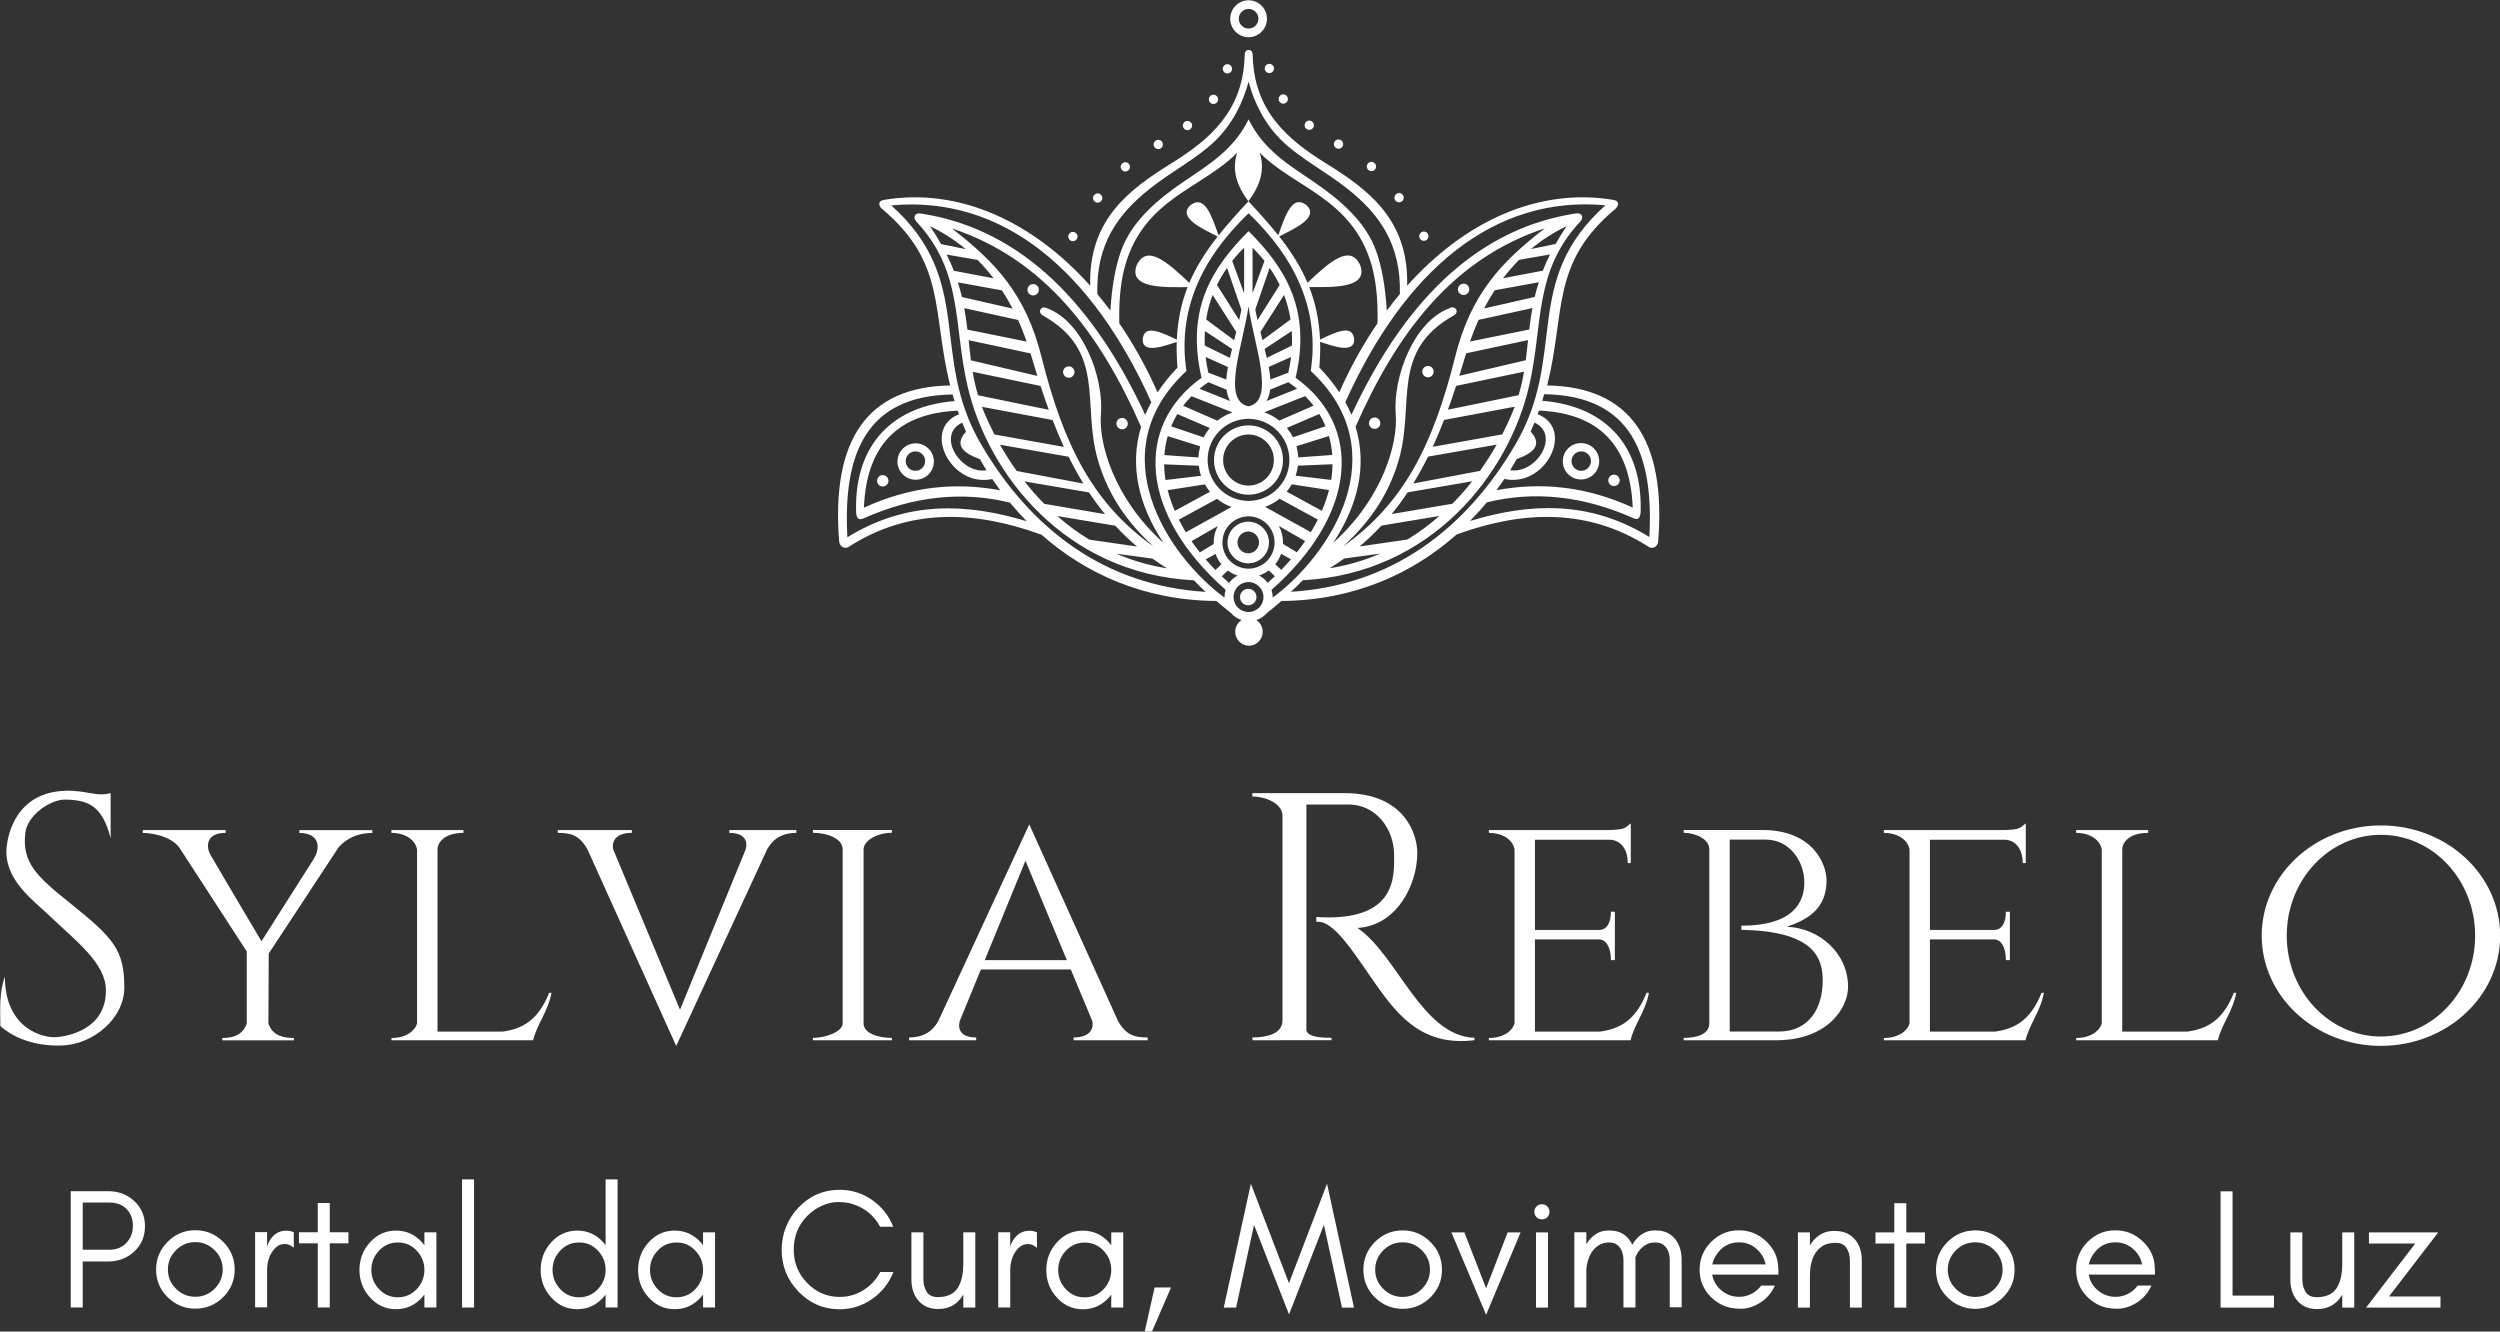 <?xml version="1.0" encoding="UTF-8"?>
<!DOCTYPE svg PUBLIC "-//W3C//DTD SVG 1.1//EN" "http://www.w3.org/Graphics/SVG/1.1/DTD/svg11.dtd">
<!-- Creator: CorelDRAW X6 -->
<svg xmlns="http://www.w3.org/2000/svg" xml:space="preserve" width="285.58mm" height="152.103mm" version="1.1" style="shape-rendering:geometricPrecision; text-rendering:geometricPrecision; image-rendering:optimizeQuality; fill-rule:evenodd; clip-rule:evenodd"
viewBox="0 0 28558 15210"
 xmlns:xlink="http://www.w3.org/1999/xlink">
 <rect x="0" y="0" width="28558" height="15210" fill="#333333" stroke="none"/>
 <defs>
  <style type="text/css">
   <![CDATA[
    .fil0 {fill:#FEFEFE}
   ]]>
  </style>
 </defs>
 <g id="Layer_x0020_1">
  <path id="_86303344" class="fil0" d="M18060 5061c115,0 208,93 208,208 0,115 -93,208 -208,208 -115,0 -208,-93 -208,-208 0,-115 93,-208 208,-208zm-17115 9215l0 -539 308 0c81,0 145,25 193,74 48,49 72,114 72,192 0,78 -25,143 -76,196 -50,51 -113,77 -189,77l-308 0zm711 -269c0,-117 -41,-213 -124,-289 -81,-74 -180,-111 -298,-111l-426 0 0 1328 137 0 0 -525 289 0c118,0 217,-37 298,-112 83,-77 124,-173 124,-290zm888 495c0,85 -31,157 -92,219 -61,61 -135,92 -221,92 -86,0 -159,-31 -221,-92 -61,-61 -92,-134 -92,-219 0,-86 31,-159 92,-221 61,-61 135,-92 221,-92 86,0 159,31 221,92 61,61 92,135 92,221zm137 0c0,-124 -44,-229 -132,-317 -88,-88 -194,-132 -317,-132 -124,0 -229,44 -317,132 -88,88 -132,194 -132,317 0,124 44,230 132,316 89,87 194,131 317,131 123,0 229,-44 317,-131 88,-87 132,-192 132,-316zm675 -248l0 -178c-27,-12 -56,-18 -86,-18 -96,0 -167,53 -213,160l-6 35 0 -178 -137 0 0 859 137 0 0 -430c0,-71 16,-134 49,-190 17,-29 38,-54 63,-74 25,-20 56,-30 91,-30 36,0 69,14 101,43zm59 -51l215 0 0 732 137 0 0 -732 213 0 0 -127 -213 0 0 -334 -137 0 0 334 -215 0 0 127zm1433 303c0,84 -29,157 -87,219 -58,62 -130,94 -216,94 -86,0 -157,-31 -216,-94 -58,-62 -87,-135 -87,-219 0,-84 29,-157 87,-219 58,-62 130,-94 216,-94 86,0 157,31 216,94 58,62 87,135 87,219zm137 430l0 -859 -137 0 0 147c-8,-10 -16,-20 -24,-30 -81,-91 -181,-137 -300,-137 -119,0 -219,46 -300,137 -79,89 -118,193 -118,312 0,120 39,224 118,312 81,91 181,137 300,137 119,0 219,-46 300,-137 8,-10 17,-20 24,-30l0 147 137 0zm430 0l0 -1464 -137 0 0 1464 137 0zm1503 -430c0,84 -29,157 -87,219 -58,62 -130,94 -216,94 -86,0 -157,-31 -216,-94 -58,-62 -87,-135 -87,-219 0,-84 29,-157 87,-219 58,-62 130,-94 216,-94 86,0 157,31 216,94 58,62 87,135 87,219zm137 430l0 -1464 -137 0 0 752c-8,-10 -16,-20 -24,-30 -81,-91 -181,-137 -300,-137 -119,0 -219,46 -300,137 -79,89 -118,193 -118,312 0,120 39,224 118,312 81,91 181,137 300,137 119,0 219,-46 300,-137 8,-10 17,-20 24,-30l0 147 137 0zm976 -430c0,84 -29,157 -87,219 -58,62 -130,94 -216,94 -86,0 -157,-31 -216,-94 -58,-62 -87,-135 -87,-219 0,-84 29,-157 87,-219 58,-62 130,-94 216,-94 86,0 157,31 216,94 58,62 87,135 87,219zm137 430l0 -859 -137 0 0 147c-8,-10 -16,-20 -24,-30 -81,-91 -181,-137 -300,-137 -119,0 -219,46 -300,137 -79,89 -118,193 -118,312 0,120 39,224 118,312 81,91 181,137 300,137 119,0 219,-46 300,-137 8,-10 17,-20 24,-30l0 147 137 0zm2038 -406l-150 0c-46,86 -110,155 -192,207 -83,52 -173,78 -272,78 -145,0 -270,-54 -374,-162 -101,-105 -151,-231 -151,-379 0,-149 50,-276 151,-381 48,-49 103,-89 167,-118 64,-29 126,-44 187,-44 61,0 115,7 161,21 142,42 249,129 321,261l150 0c-50,-126 -131,-228 -242,-306 -111,-77 -235,-116 -371,-116 -184,0 -341,68 -470,203 -60,62 -107,135 -141,218 -34,83 -51,170 -51,263 0,186 64,345 191,478 130,135 287,203 470,203 135,0 260,-39 373,-118 112,-78 193,-181 242,-307zm798 259l0 147 137 0 0 -859 -137 0 0 359c0,119 -22,213 -66,280 -45,67 -120,101 -226,101 -59,0 -101,-20 -126,-60 -25,-40 -38,-88 -38,-143l0 -537 -137 0 0 537c0,100 27,181 81,244 54,63 129,95 225,95 127,0 223,-55 287,-165zm841 -534l0 -178c-27,-12 -56,-18 -86,-18 -96,0 -167,53 -213,160l-6 35 0 -178 -137 0 0 859 137 0 0 -430c0,-71 16,-134 49,-190 17,-29 38,-54 63,-74 25,-20 56,-30 91,-30 36,0 69,14 101,43zm849 252c0,84 -29,157 -87,219 -58,62 -130,94 -216,94 -86,0 -157,-31 -216,-94 -58,-62 -87,-135 -87,-219 0,-84 29,-157 87,-219 58,-62 130,-94 216,-94 86,0 157,31 216,94 58,62 87,135 87,219zm137 430l0 -859 -137 0 0 147c-8,-10 -16,-20 -24,-30 -81,-91 -181,-137 -300,-137 -119,0 -219,46 -300,137 -79,89 -118,193 -118,312 0,120 39,224 118,312 81,91 181,137 300,137 119,0 219,-46 300,-137 8,-10 17,-20 24,-30l0 147 137 0zm545 -230l-187 0 -113 506 82 0 219 -506zm1952 230l139 0 -308 -1415 -435 1136 -435 -1136 -310 1415 141 0 205 -945 400 1023 398 -1023 207 945zm1007 -433c0,85 -31,157 -92,219 -61,61 -135,92 -221,92 -86,0 -159,-31 -221,-92 -61,-61 -92,-134 -92,-219 0,-86 31,-159 92,-221 61,-61 135,-92 221,-92 86,0 159,31 221,92 61,61 92,135 92,221zm137 0c0,-124 -44,-229 -132,-317 -88,-88 -194,-132 -317,-132 -124,0 -229,44 -317,132 -88,88 -132,194 -132,317 0,124 44,230 132,316 89,87 194,131 317,131 123,0 229,-44 317,-131 88,-87 132,-192 132,-316zm504 515l394 -941 -148 0 -246 638 -248 -638 -148 0 396 941zm699 -1238c-17,-17 -37,-25 -62,-25 -24,0 -45,8 -61,25 -17,17 -25,37 -25,61 0,24 8,45 25,62 17,17 37,25 61,25 24,0 45,-8 62,-25 17,-17 25,-37 25,-62 0,-24 -8,-45 -25,-61zm8 1156l0 -859 -137 0 0 859 137 0zm1390 -4l137 0 0 -537c0,-97 -24,-177 -71,-238 -24,-31 -54,-56 -91,-75 -36,-19 -85,-28 -144,-28 -60,0 -112,16 -157,49 -41,29 -74,68 -101,115 -10,-21 -22,-42 -36,-60 -24,-31 -54,-56 -91,-75 -36,-19 -85,-28 -144,-28 -60,0 -112,16 -157,49 -39,28 -71,64 -97,108l0 -137 -137 0 0 859 137 0 0 -440c7,-70 25,-129 53,-177 21,-36 49,-66 84,-90 35,-23 73,-35 113,-35 40,0 70,6 90,19 56,35 84,98 84,186l0 537 137 0 0 -537c0,-11 0,-22 -1,-33 7,-17 14,-33 22,-47 21,-36 49,-66 84,-90 35,-23 73,-35 113,-35 40,0 70,6 90,19 56,35 84,98 84,186l0 537zm1240 -445c0,-118 -45,-220 -136,-307 -89,-85 -193,-127 -313,-127 -124,0 -229,44 -317,132 -88,88 -132,194 -132,317 0,124 44,230 132,316 41,40 89,72 143,96 54,23 119,35 195,35 76,0 151,-24 225,-71 74,-48 129,-112 165,-194l-156 0c-30,40 -67,72 -112,95 -45,23 -92,34 -142,34 -73,0 -140,-24 -199,-72 -59,-47 -94,-108 -107,-182l756 0 0 -72zm-144 -45l-609 0c8,-36 21,-70 41,-101 64,-101 152,-151 264,-151 73,0 138,23 194,70 58,48 95,109 110,182zm962 494l137 0 0 -537c0,-100 -26,-180 -78,-241 -26,-31 -58,-55 -96,-72 -38,-18 -87,-26 -148,-26 -61,0 -115,16 -162,48 -44,30 -81,69 -109,117l0 -148 -137 0 0 859 137 0 0 -359c0,-109 20,-196 61,-261 23,-36 52,-65 89,-87 36,-22 84,-33 143,-33 59,0 101,20 126,60 25,40 38,88 38,143l0 537zm293 -732l215 0 0 732 137 0 0 -732 213 0 0 -127 -213 0 0 -334 -137 0 0 334 -215 0 0 127zm1452 299c0,85 -31,157 -92,219 -61,61 -135,92 -221,92 -86,0 -159,-31 -221,-92 -61,-61 -92,-134 -92,-219 0,-86 31,-159 92,-221 61,-61 135,-92 221,-92 86,0 159,31 221,92 61,61 92,135 92,221zm137 0c0,-124 -44,-229 -132,-317 -88,-88 -194,-132 -317,-132 -124,0 -229,44 -317,132 -88,88 -132,194 -132,317 0,124 44,230 132,316 89,87 194,131 317,131 123,0 229,-44 317,-131 88,-87 132,-192 132,-316zm1601 -16c0,-118 -45,-220 -136,-307 -89,-85 -193,-127 -313,-127 -124,0 -229,44 -317,132 -88,88 -132,194 -132,317 0,124 44,230 132,316 41,40 89,72 143,96 54,23 119,35 195,35 76,0 151,-24 225,-71 74,-48 129,-112 165,-194l-156 0c-30,40 -67,72 -112,95 -45,23 -92,34 -142,34 -73,0 -140,-24 -199,-72 -59,-47 -94,-108 -107,-182l756 0 0 -72zm-144 -45l-609 0c8,-36 21,-70 41,-101 64,-101 152,-151 264,-151 73,0 138,23 194,70 58,48 95,109 110,182zm1033 357l0 -1191 -137 0 0 1328 68 0 68 0 474 0 0 -137 -474 0zm1253 -10l0 147 137 0 0 -859 -137 0 0 359c0,119 -22,213 -66,280 -45,67 -120,101 -226,101 -59,0 -101,-20 -126,-60 -25,-40 -38,-88 -38,-143l0 -537 -137 0 0 537c0,100 27,181 81,244 54,63 129,95 225,95 127,0 223,-55 287,-165zm273 147l849 0 0 -127 -588 0 562 -732 -791 0 0 127 529 0 -562 732zm-25766 -5366c-98,-379 -267,-433 -519,-437 -169,-2 -432,178 -455,381 -37,333 118,488 511,801 501,400 620,538 620,965 0,355 -359,653 -718,662 -347,9 -572,-111 -698,-221 -1,-195 -15,-383 52,-566 0,608 452,702 585,692 111,-8 569,-76 569,-533 0,-313 -337,-560 -657,-866 -174,-167 -515,-406 -477,-775 15,-145 111,-624 672,-641 242,-7 358,73 516,26l0 511zm13947 2284l0 27 -901 1 -3 -32c156,0 344,-38 344,-195l0 -2336c0,-148 -204,-222 -344,-222l0 -38c380,0 725,0 1052,0 693,0 832,476 832,681 0,375 -240,833 -683,859 459,315 734,1233 1336,1255l0 27c-594,75 -878,-284 -1133,-647 -254,-363 -479,-732 -673,-704l0 -56c931,60 888,-477 888,-709 0,-297 -206,-576 -519,-576 -198,0 -327,0 -483,0l0 2575c10,90 215,90 285,90zm4023 -2374l0 32c119,0 293,63 293,189l0 1988c0,133 -161,166 -293,166l0 27 1053 0c605,0 825,-381 825,-609 0,-386 -327,-672 -700,-688 249,-83 454,-212 454,-531 0,-174 -146,-574 -736,-574 -279,0 -572,0 -896,0zm526 2302l0 -2192c133,0 243,0 411,0 266,0 441,237 441,490 0,198 -95,493 -719,493l0 48c859,13 929,345 929,582 0,306 -152,579 -498,579 -188,0 -319,0 -564,0zm7439 -2354c752,0 1362,564 1362,1259 0,695 -610,1259 -1362,1259 -752,0 -1362,-564 -1362,-1259 0,-695 610,-1259 1362,-1259zm0 107c594,0 1076,516 1076,1152 0,636 -482,1152 -1076,1152 -594,0 -1076,-516 -1076,-1152 0,-636 482,-1152 1076,-1152zm-10190 2320l0 27 1618 0c45,-187 170,-325 210,-542l-27 0c-130,328 -320,413 -531,443l-744 0 0 -1053 734 0c76,0 134,87 134,237l45 0 0 -553 -45 0c0,131 -51,208 -134,208l-734 0 0 -1031 0 0 847 0c128,0 213,102 213,267l35 0 0 -453c-65,45 -47,76 -289,76l-763 0 0 0 -569 0 0 32c158,0 273,79 293,189l0 1988c-19,74 -114,166 -293,166zm4512 0l0 27 1618 0c45,-187 170,-325 210,-542l-27 0c-130,328 -320,413 -531,443l-744 0 0 -1053 734 0c76,0 134,87 134,237l45 0 0 -553 -45 0c0,131 -51,208 -134,208l-734 0 0 -1031 0 0 847 0c128,0 213,102 213,267l35 0 0 -453c-65,45 -47,76 -289,76l-763 0 0 0 -569 0 0 32c158,0 273,79 293,189l0 1988c-19,74 -114,166 -293,166zm-12234 0l0 27 902 0 0 -27c-162,0 -323,-54 -323,-166l0 -1988c0,-98 154,-189 323,-189l0 -32 -902 0 0 32c160,0 340,64 340,189l0 1988c0,94 -192,166 -340,166zm2471 -2438l-1038 2244c-39,70 -122,189 -334,189l0 32 766 0 0 -32c-164,0 -216,-83 -187,-189l241 -588 1027 0 245 588c14,53 8,189 -213,189l0 32 846 0 0 -32c-146,0 -245,-23 -339,-189l-1013 -2244zm-508 1550l465 -1136 473 1136 -938 0zm-3524 979l1038 -2244c39,-70 122,-189 334,-189l0 -32 -766 0 0 32c164,0 216,83 187,189l-750 1831 -763 -1831c-14,-53 -8,-189 213,-189l0 -32 -846 0 0 32c146,0 245,23 339,189l1013 2244zm15992 -91l0 27 1618 0c45,-187 170,-325 210,-542l-27 0c-130,328 -320,413 -531,443l-744 0 0 -2081c0,-75 74,-189 296,-189l0 -32 -823 0 0 32c158,0 273,79 293,189l0 1988c-19,74 -114,166 -293,166zm-19245 0l0 27 1618 0c45,-187 170,-325 210,-542l-27 0c-130,328 -320,413 -531,443l-744 0 0 -2081c0,-75 74,-189 296,-189l0 -32 -823 0 0 32c158,0 273,79 293,189l0 1988c-19,74 -114,166 -293,166zm-2841 -2342l0 -32 947 0 0 32c-235,0 -222,168 -173,252 173,297 368,625 582,986 273,-430 433,-682 594,-936 91,-144 59,-301 -161,-301l0 -32 833 0 0 32c-222,0 -340,112 -385,164l-798 1213 -4 799c31,90 99,166 291,166l0 27 -818 0 0 -27c139,0 236,-41 280,-166l0 -822c-257,-396 -498,-768 -763,-1176 -101,-156 -367,-179 -424,-179zm8829 -4450c-115,0 -208,93 -208,208 0,115 93,208 208,208 115,0 208,-93 208,-208 0,-115 -93,-208 -208,-208zm-376 363c-36,0 -65,29 -65,65 0,36 29,65 65,65 36,0 65,-29 65,-65 0,-36 -29,-65 -65,-65zm2734 -653c-36,0 -65,29 -65,65 0,36 29,65 65,65 36,0 65,-29 65,-65 0,-36 -29,-65 -65,-65zm-609 -589c-36,0 -65,29 -65,65 0,36 29,65 65,65 36,0 65,-29 65,-65 0,-36 -29,-65 -65,-65zm-407 -940c-36,0 -65,29 -65,65 0,36 29,65 65,65 36,0 65,-29 65,-65 0,-36 -29,-65 -65,-65zm2461 -3242c-116,0 -210,95 -210,211 0,116 94,211 210,211 116,0 210,-95 210,-211 0,-116 -94,-211 -210,-211zm0 323c-62,0 -112,-50 -112,-112 0,-62 50,-112 112,-112 62,0 112,50 112,112 0,62 -50,112 -112,112zm-2007 2323c-29,0 -53,24 -53,53 0,29 24,53 53,53 29,0 53,-24 53,-53 0,-29 -24,-53 -53,-53zm283 -440c-29,0 -53,24 -53,53 0,29 24,53 53,53 29,0 53,-24 53,-53 0,-29 -24,-53 -53,-53zm316 -356c-29,0 -53,24 -53,53 0,29 24,53 53,53 29,0 53,-24 53,-53 0,-29 -24,-53 -53,-53zm376 -256c-29,0 -53,24 -53,53 0,29 24,53 53,53 29,0 53,-24 53,-53 0,-29 -24,-53 -53,-53zm334 -216c-29,0 -53,24 -53,53 0,29 24,53 53,53 29,0 53,-24 53,-53 0,-29 -24,-53 -53,-53zm297 -299c-29,0 -53,24 -53,53 0,29 24,53 53,53 29,0 53,-24 53,-53 0,-29 -24,-53 -53,-53zm159 -349c-29,0 -53,24 -53,53 0,29 24,53 53,53 29,0 53,-24 53,-53 0,-29 -24,-53 -53,-53zm241 4126c-218,1 -394,178 -394,396 0,218 176,395 394,396 218,-1 394,-178 394,-396 0,-218 -176,-395 -394,-396zm0 688c-161,-1 -290,-132 -290,-292 0,-161 130,-291 290,-292 161,1 290,132 290,292 0,161 -130,291 -290,292zm-3381 -1041c-998,15 -1252,689 -1201,1631 683,-421 1366,-389 2049,-183 -68,-69 -132,-140 -193,-213 -537,-131 -1094,-77 -1673,181 -46,20 -75,11 -83,-63 -26,-719 356,-1214 1124,-1278 -8,-25 -15,-49 -22,-74zm1007 1599c-769,-279 -1503,-294 -2178,132 -43,39 -108,22 -123,-43 -97,-1178 326,-1775 1267,-1791 -211,-844 -39,-1399 -782,-2020 -34,-33 -49,-89 27,-100 858,-143 1699,248 2355,981 -21,-754 444,-1099 928,-1399 437,-271 820,-597 836,-1230 0,-66 38,-64 46,-64 8,0 46,-2 46,64 16,633 399,960 836,1230 484,300 949,645 928,1399 655,-733 1496,-1124 2355,-981 76,11 60,68 27,100 -744,621 -571,1176 -782,2020 942,16 1364,613 1267,1791 -15,66 -80,82 -123,43 -676,-426 -1410,-411 -2178,-132 -500,443 -1168,754 -2001,760 -53,46 -108,91 -165,136 -33,38 -75,66 -123,82 44,28 73,78 73,134 0,87 -70,158 -157,159 -87,-1 -157,-72 -157,-159 0,-56 29,-106 73,-134 -48,-16 -91,-44 -123,-82 -57,-45 -112,-90 -165,-136 -833,-6 -1501,-317 -2001,-760zm2374 -5169c-63,233 -179,478 -387,679 -202,194 -494,345 -741,541 -365,290 -614,633 -599,1203 51,61 101,124 149,189 18,-281 58,-503 123,-684 122,-339 419,-590 732,-801 267,-181 556,-354 724,-700 168,345 457,519 724,700 312,211 610,463 732,801 65,180 105,403 123,684 49,-65 98,-128 149,-189 15,-570 -234,-914 -599,-1203 -247,-196 -539,-347 -741,-541 -209,-201 -324,-445 -387,-679zm0 1363c-124,133 -239,260 -342,390 -83,-239 -163,-468 -321,-345 -161,147 170,282 310,358 -132,168 -243,340 -323,529 -251,-238 -487,-448 -602,-200 -100,273 341,249 582,249 -70,179 -113,375 -123,600 -191,-92 -369,-174 -390,-8 -8,179 252,78 389,34 -3,92 0,190 9,293 -89,93 -165,187 -228,283 -126,-285 -273,-549 -437,-789 -6,-268 17,-486 69,-668 221,-760 876,-873 1278,-1281 -67,202 -1,383 127,554 124,133 239,260 342,390 83,-239 163,-468 321,-345 161,147 -170,282 -310,358 132,168 243,340 323,529 251,-238 487,-448 602,-200 100,273 -341,249 -582,249 70,179 113,375 123,600 191,-92 369,-174 390,-8 8,179 -252,78 -389,34 3,92 0,190 -9,293 89,93 165,187 228,283 126,-285 273,-549 437,-789 6,-268 -17,-486 -69,-668 -221,-760 -876,-873 -1278,-1281 67,202 1,383 -127,554zm0 138c-545,524 -812,1116 -709,1800 -998,930 -216,2110 435,2590l0 -6c0,-29 4,-57 13,-83 -986,-871 -1044,-1872 -275,-2423 -184,-786 125,-1263 537,-1675 412,412 721,889 537,1675 769,551 711,1552 -275,2423 8,26 13,54 13,83l0 6c651,-481 1433,-1661 435,-2590 103,-684 -164,-1276 -709,-1800zm0 1062c-57,421 -316,1081 0,1142 316,-61 57,-722 0,-1142zm0 1285c-258,1 -467,211 -467,469 0,258 209,468 467,469 258,-1 467,-211 467,-469 0,-258 -209,-468 -467,-469zm0 1114c-164,1 -298,134 -298,299 0,165 133,298 298,299 164,-1 298,-134 298,-299 0,-165 -133,-298 -298,-299zm0 751l0 0c-94,0 -171,76 -171,171 0,94 76,171 171,171l0 0 0 0c94,0 171,-76 171,-171 0,-94 -76,-171 -171,-171l0 0zm-2835 -1048c-508,-96 -1026,-46 -1558,198 28,-698 375,-1078 1071,-1108 5,14 10,27 15,41 -431,169 -90,844 380,740 30,44 60,87 92,130zm-157 -229c-300,48 -580,-406 -278,-544 14,34 28,68 43,103 -140,155 -30,245 159,314 24,43 50,85 76,128zm-237 -2526l-283 -58c-37,-66 -78,-133 -125,-203 146,69 282,157 407,261zm-219 62l353 61c64,65 125,135 183,210l-454 -86c-23,-60 -50,-121 -82,-185zm175 485l578 132c-38,-73 -78,-142 -121,-208l-504 -92c18,57 34,114 47,168zm641 262l-615 -135c15,84 27,165 36,245l677 137c-30,-86 -63,-169 -98,-248zm-458 860l808 166c-33,-90 -64,-181 -93,-272l-776 -162c15,88 34,177 62,269zm852 283l-807 -151c9,24 19,49 29,73 34,81 72,162 114,243l793 142c-46,-101 -89,-203 -129,-307zm-933 -682l759 178c-27,-86 -53,-171 -78,-257l-707 -151c8,76 16,152 26,229zm1115 1101l-783 -137c58,102 121,202 191,300l762 144c-61,-100 -117,-202 -169,-306zm236 947l546 79c-90,-76 -172,-156 -249,-238l-661 -110c113,99 234,190 365,269zm722 217l-411 -56c179,77 372,134 578,167 -58,-36 -113,-73 -167,-112zm-1236 -626l695 118c-66,-80 -127,-163 -183,-248l-737 -126c70,89 145,175 226,256zm1225 -1158c-677,-1506 -1696,-2369 -2972,-2251 968,869 426,1706 1029,2734 562,958 1405,1610 2563,1681 -47,-43 -92,-87 -135,-132 -1474,-76 -2355,-1219 -2586,-2221 -164,-708 -47,-1302 -586,-1879 -39,-47 -19,-101 53,-90 1040,159 1906,887 2563,2300 20,-48 43,-95 69,-142zm135 1602c-571,-514 -738,-1146 -712,-1462 35,-434 -210,-1066 -613,-1215 -65,-39 -120,41 -50,82 727,409 444,1004 626,1642 128,451 379,758 637,996 -680,-484 -1021,-1135 -1278,-2163 -178,-712 -519,-1080 -1025,-1470 1066,353 1698,1212 2162,2267 -135,443 -28,896 254,1323zm534 -582l-402 219c-34,-79 -61,-158 -81,-237l425 -66c17,30 36,58 58,84zm-356 319l437 -238c49,40 104,71 165,93l-522 289c-29,-48 -56,-96 -80,-144zm486 510l-68 65c-39,-40 -76,-80 -111,-121l113 -63c15,43 37,83 66,119zm5 137l69 -66c34,25 71,45 112,58 -39,20 -73,48 -99,84 -28,-25 -55,-50 -81,-75zm-93 -369l-158 96c-34,-42 -65,-85 -95,-128l300 -173c-30,56 -47,120 -47,188 0,6 0,11 0,17zm-145 -779l-405 48c-10,-60 -15,-120 -16,-179l396 16c5,40 13,78 26,115zm186 -630l-390 -170c29,-38 61,-74 96,-109l468 185c-64,21 -122,54 -174,95zm-455 -75l370 159c-27,33 -51,69 -70,107l-372 -126c20,-48 44,-96 72,-141zm240 496l-389 -28c6,-74 18,-146 38,-216l371 116c-11,41 -18,84 -21,128zm569 1500c-52,0 -94,42 -94,94 0,52 42,94 94,94l0 0 0 0c52,0 94,-42 94,-94 0,-52 -42,-94 -94,-94l0 0 0 0zm0 -767c-131,1 -237,107 -237,238 0,131 106,237 237,238 131,-1 237,-107 237,-238 0,-131 -106,-237 -237,-238zm0 362c-68,-1 -123,-56 -123,-125 0,-68 55,-124 123,-125 68,1 123,56 123,125 0,68 -55,124 -123,125zm-556 -1880c31,-26 65,-51 100,-75l208 85c6,47 19,90 41,130l-349 -140zm100 -184c-13,-60 -24,-120 -31,-179l255 114c-9,51 -16,98 -19,143l-205 -78zm-41 -310c-2,-56 -2,-111 2,-166l310 205c-9,35 -17,70 -25,102l-287 -141zm16 -298c15,-96 40,-189 74,-280l270 423c-8,32 -16,64 -24,94l-320 -237zm124 -394c33,-67 71,-132 115,-195l164 477c-8,41 -17,80 -26,119l-253 -401zm174 -275c41,-52 86,-102 136,-150l0 521 -136 -370zm-3619 2176c-62,0 -111,50 -111,111 0,62 50,111 111,111 62,0 111,-50 111,-111 0,-62 -50,-111 -111,-111zm7980 266c36,0 65,29 65,65 0,36 -29,65 -65,65 -36,0 -65,-29 -65,-65 0,-36 29,-65 65,-65zm-2734 -653c36,0 65,29 65,65 0,36 -29,65 -65,65 -36,0 -65,-29 -65,-65 0,-36 29,-65 65,-65zm609 -589c36,0 65,29 65,65 0,36 -29,65 -65,65 -36,0 -65,-29 -65,-65 0,-36 29,-65 65,-65zm407 -940c36,0 65,29 65,65 0,36 -29,65 -65,65 -36,0 -65,-29 -65,-65 0,-36 29,-65 65,-65zm-454 -595c29,0 53,24 53,53 0,29 -24,53 -53,53 -29,0 -53,-24 -53,-53 0,-29 24,-53 53,-53zm-283 -440c29,0 53,24 53,53 0,29 -24,53 -53,53 -29,0 -53,-24 -53,-53 0,-29 24,-53 53,-53zm-316 -356c29,0 53,24 53,53 0,29 -24,53 -53,53 -29,0 -53,-24 -53,-53 0,-29 24,-53 53,-53zm-376 -256c29,0 53,24 53,53 0,29 -24,53 -53,53 -29,0 -53,-24 -53,-53 0,-29 24,-53 53,-53zm-334 -216c29,0 53,24 53,53 0,29 -24,53 -53,53 -29,0 -53,-24 -53,-53 0,-29 24,-53 53,-53zm-297 -299c29,0 53,24 53,53 0,29 -24,53 -53,53 -29,0 -53,-24 -53,-53 0,-29 24,-53 53,-53zm-159 -349c29,0 53,24 53,53 0,29 -24,53 -53,53 -29,0 -53,-24 -53,-53 0,-29 24,-53 53,-53zm3140 3774c998,15 1252,689 1201,1631 -683,-421 -1366,-389 -2049,-183 68,-69 132,-140 193,-213 537,-131 1094,-77 1673,181 46,20 75,11 83,-63 26,-719 -356,-1214 -1124,-1278 8,-25 15,-49 22,-74zm-547 1097c508,-96 1026,-46 1558,198 -28,-698 -375,-1078 -1071,-1108 -5,14 -10,27 -15,41 431,169 90,844 -380,740 -30,44 -60,87 -92,130zm157 -229c300,48 580,-406 278,-544 -14,34 -28,68 -43,103 140,155 30,245 -159,314 -24,43 -50,85 -76,128zm237 -2526l283 -58c37,-66 78,-133 125,-203 -146,69 -282,157 -407,261zm219 62l-353 61c-64,65 -125,135 -183,210l454 -86c23,-60 50,-121 82,-185zm-175 485l-578 132c38,-73 78,-142 121,-208l504 -92c-18,57 -34,114 -47,168zm-641 262l615 -135c-15,84 -27,165 -36,245l-677 137c30,-86 63,-169 98,-248zm458 860l-808 166c33,-90 64,-181 93,-272l776 -162c-15,88 -34,177 -62,269zm-852 283l807 -151c-9,24 -19,49 -29,73 -34,81 -72,162 -114,243l-793 142c46,-101 89,-203 129,-307zm933 -682l-759 178c27,-86 53,-171 78,-257l707 -151c-8,76 -16,152 -26,229zm-1115 1101l783 -137c-58,102 -121,202 -191,300l-762 144c61,-100 117,-202 169,-306zm-236 947l-546 79c90,-76 172,-156 249,-238l661 -110c-113,99 -234,190 -365,269zm-722 217l411 -56c-179,77 -372,134 -578,167 58,-36 113,-73 167,-112zm1236 -626l-695 118c66,-80 127,-163 183,-248l737 -126c-70,89 -145,175 -226,256zm-1225 -1158c677,-1506 1696,-2369 2972,-2251 -968,869 -426,1706 -1029,2734 -562,958 -1405,1610 -2563,1681 47,-43 92,-87 135,-132 1474,-76 2355,-1219 2586,-2221 164,-708 47,-1302 586,-1879 39,-47 19,-101 -53,-90 -1040,159 -1906,887 -2563,2300 -20,-48 -43,-95 -69,-142zm-135 1602c571,-514 738,-1146 712,-1462 -35,-434 210,-1066 613,-1215 65,-39 120,41 50,82 -727,409 -444,1004 -626,1642 -128,451 -379,758 -637,996 680,-484 1021,-1135 1278,-2163 178,-712 519,-1080 1025,-1470 -1066,353 -1698,1212 -2162,2267 135,443 28,896 -254,1323zm-534 -582l402 219c34,-79 61,-158 81,-237l-425 -66c-17,30 -36,58 -58,84zm356 319l-437 -238c-49,40 -104,71 -165,93l522 289c29,-48 56,-96 80,-144zm-486 510l68 65c39,-40 76,-80 111,-121l-113 -63c-15,43 -37,83 -66,119zm-5 137l-69 -66c-34,25 -71,45 -112,58 39,20 73,48 99,84 28,-25 55,-50 81,-75zm93 -369l158 96c34,-42 65,-85 95,-128l-300 -173c30,56 47,120 47,188 0,6 0,11 0,17zm145 -779l405 48c10,-60 15,-120 16,-179l-396 16c-5,40 -13,78 -26,115zm-186 -630l390 -170c-29,-38 -61,-74 -96,-109l-468 185c64,21 122,54 174,95zm455 -75l-370 159c27,33 51,69 70,107l372 -126c-20,-48 -44,-96 -72,-141zm-240 496l389 -28c-6,-74 -18,-146 -38,-216l-371 116c11,41 18,84 21,128zm-13 -784c-31,-26 -65,-51 -100,-75l-208 85c-6,47 -19,90 -41,130l349 -140zm-100 -184c13,-60 24,-120 31,-179l-255 114c9,51 16,98 19,143l205 -78zm41 -310c2,-56 2,-111 -2,-166l-310 205c9,35 17,70 25,102l287 -141zm-16 -298c-15,-96 -40,-189 -74,-280l-270 423c8,32 16,64 24,94l320 -237zm-124 -394c-33,-67 -71,-132 -115,-195l-164 477c8,41 17,80 26,119l253 -401zm-174 -275c-41,-52 -86,-102 -136,-150l0 521 136 -370zm3619 2176c62,0 111,50 111,111 0,62 -50,111 -111,111 -62,0 -111,-50 -111,-111 0,-62 50,-111 111,-111z"/>
 </g>
</svg>
